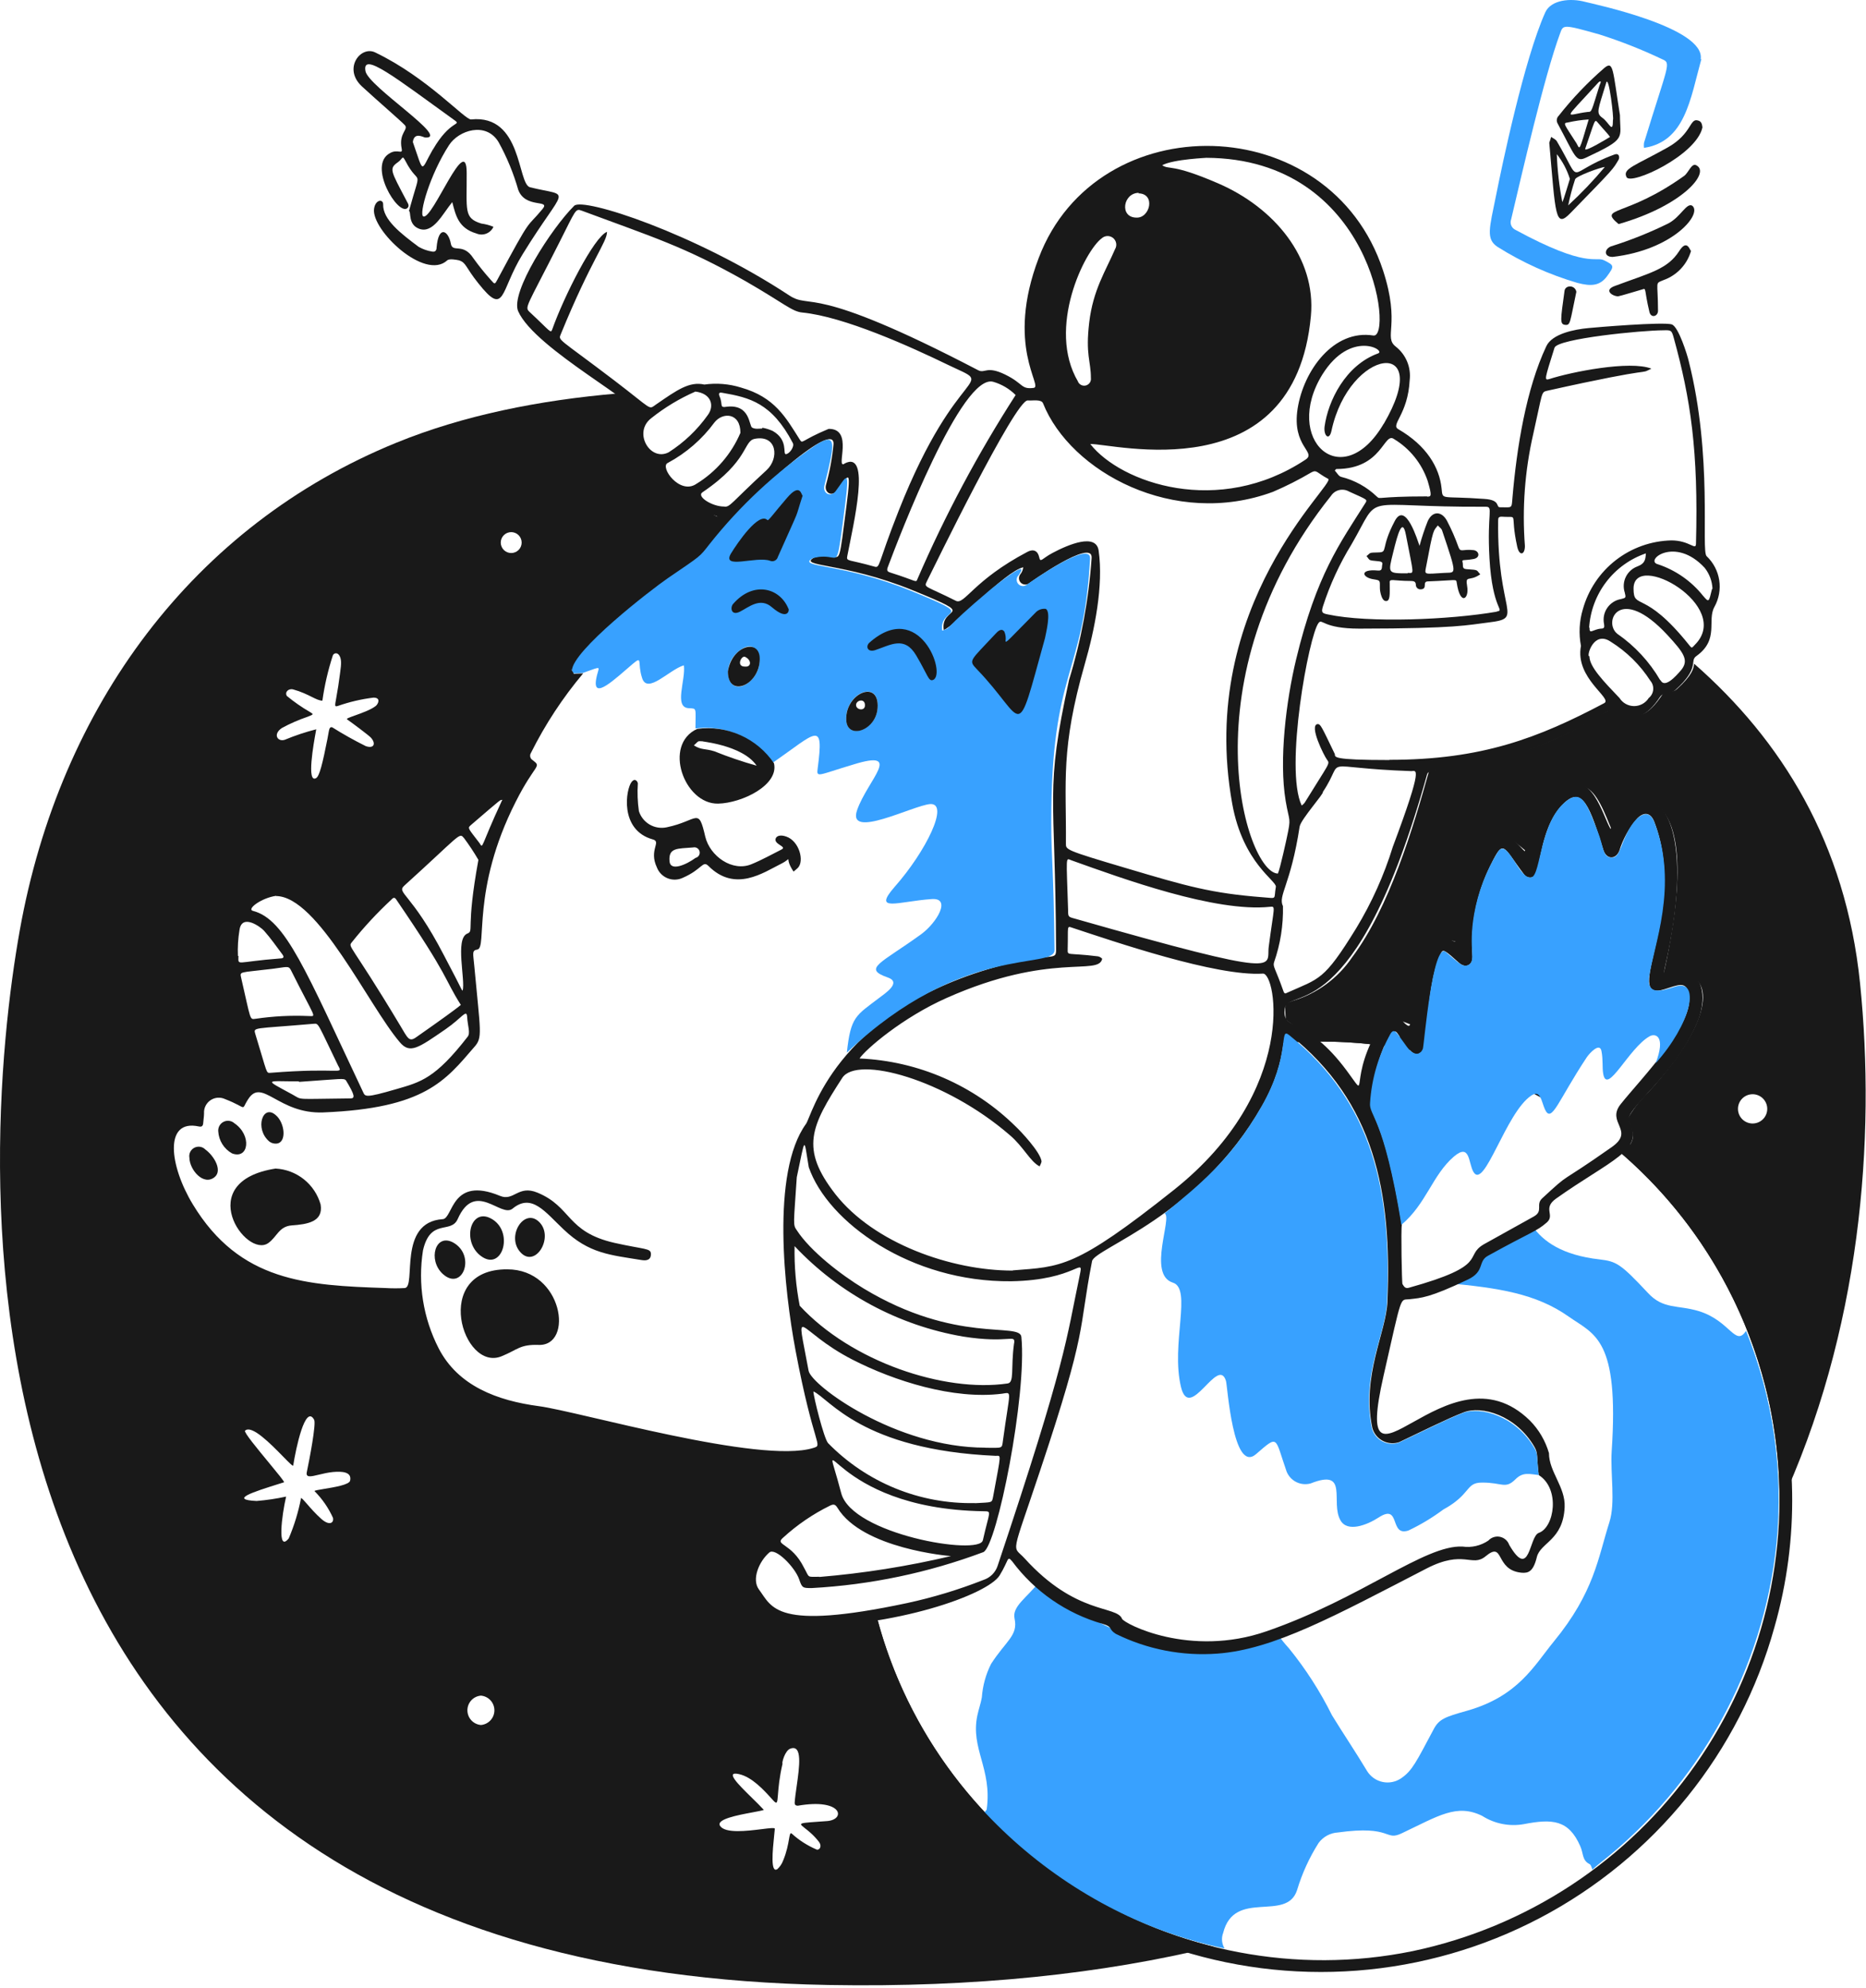<svg width="489" height="521" viewBox="0 0 489 521" fill="none" xmlns="http://www.w3.org/2000/svg">
<path d="M464.991 426.553C460.493 442.762 452.726 457.879 442.168 470.974C431.61 484.07 418.484 494.866 403.598 502.699C388.712 510.533 372.38 515.237 355.608 516.523C338.836 517.809 321.978 515.65 306.071 510.178C286.696 503.51 269.288 492.119 255.421 477.034C241.554 461.95 231.664 443.647 226.647 423.78H229.759C245.857 485.405 308.718 524.009 370.215 511.411C400.201 505.104 426.678 487.657 444.304 462.592C461.929 437.526 469.391 406.708 465.183 376.356C461.076 347.144 446.357 320.466 423.836 301.412L426.217 299.233C462.177 329.817 478.395 379.704 464.991 426.553Z" fill="#191919"/>
<path d="M406.29 289.073C384.666 276.597 359.691 271.171 334.839 273.551V270.227C338.094 269.964 341.358 269.839 344.624 269.852C368.346 269.97 389.538 275.962 407.438 286.103L406.29 289.073Z" fill="#191919"/>
<path d="M419.178 330.107C423.589 330.628 424.658 331.203 431.837 338.875C435.892 343.287 439.673 341.971 445.208 343.67C453.428 346.191 454.77 353.151 457.565 348.821C464.689 366.5 467.424 385.641 465.539 404.608C463.837 420.953 458.866 436.789 450.92 451.174C442.974 465.559 432.217 478.199 419.287 488.342C418.602 488.89 417.945 489.466 417.314 490.041C417.095 489.575 416.986 488.835 416.575 488.616C414.547 487.602 415.013 485.876 414.109 483.876C411.095 477.026 406.875 476.67 399.367 478.122C395.572 478.809 391.657 478.035 388.407 475.957C381.749 472.697 376.982 475.957 367.447 480.478C362.816 482.753 365.035 478.314 350.623 480.314C349.628 480.369 348.658 480.643 347.782 481.116C346.905 481.59 346.144 482.252 345.554 483.054C343.116 486.896 341.217 491.054 339.909 495.411C337.169 503.933 323.469 495 320.538 506.645C320.283 507.31 320.186 508.023 320.252 508.732C320.319 509.44 320.548 510.123 320.921 510.728C294.234 505.084 271.081 490.288 257.901 475.108C258.148 474.779 258.586 474.505 258.586 474.149C260.011 463.6 254.284 458.339 256.12 449.653C256.449 448.064 257.024 446.502 257.298 444.913C257.518 441.86 258.337 438.881 259.71 436.145C263.573 430.117 266.861 428.692 265.875 424.254C265.165 421.012 269.22 418.713 272.251 414.699C294.461 431.928 308.208 435.005 334.816 428.353C335.654 429.561 336.632 430.788 337.772 432.035C342.172 437.455 345.958 443.346 349.061 449.599C352.075 454.503 355.308 459.298 358.267 464.23C358.717 464.955 359.31 465.581 360.009 466.071C360.708 466.56 361.499 466.902 362.334 467.076C363.17 467.251 364.032 467.253 364.868 467.084C365.704 466.915 366.498 466.578 367.2 466.093C370.132 464.093 371.2 461.682 375.667 453.325C377.091 450.585 378.653 450.037 384.407 448.42C397.861 444.612 401.998 436.611 407.177 430.282C417.808 417.321 418.767 408.362 421.753 398.991C423.397 393.867 421.972 386.25 422.356 380.359C424.329 350.849 417.89 349.863 411.122 345.122C402.584 339.072 392.701 337.557 378.872 336.291L386.514 332.058L388.227 328.288L401.609 321.421C404.376 325.362 409.325 328.989 419.178 330.107Z" fill="#38A1FF"/>
<path d="M180.909 144.169C181.758 143.73 182.224 143.1 187.649 136.277C189.348 134.113 184.717 136.497 181.1 130.962C180.141 129.482 177.867 131.921 172.278 125.044C171.045 123.509 172.963 122.714 169.538 120.413C165.044 117.289 164.688 113.398 167.62 109.453C169.647 106.713 140.22 91.67 135.781 81.56C133.698 76.655 144.494 59.886 150.467 53.941C152.769 51.639 182.114 61.147 206.856 77.45C212.693 81.258 212.062 73.942 256.341 97.041C258.149 97.972 258.478 95.78 263.383 98.164C268.287 100.548 267.465 102.11 270.89 101.671C273.438 101.315 263.41 90.711 272.205 67.613C287.467 27.363 348.542 28.513 362.434 70.874C367.119 85.231 362.434 88.3 365.804 90.876C367.103 91.903 368.117 93.245 368.75 94.775C369.383 96.305 369.614 97.972 369.421 99.616C368.955 108.713 364.324 111.289 366.434 112.494C373.859 116.796 377.23 122.55 377.778 128.03C378.134 131.236 377.394 129.921 388.957 130.77C393.368 131.044 391.916 132.962 393.094 132.962C396.355 132.962 396.108 133.428 396.355 130.414C397.478 117.344 399.917 102 405.232 90.739C406.767 87.451 412.685 86.327 416.192 85.999C418.001 85.807 435.948 84.3 438.112 85.04C439.893 85.615 442.222 93.26 442.496 94.465C448.935 119.728 445.702 144.333 447.237 145.785C449.001 147.455 450.161 149.664 450.533 152.065C450.905 154.465 450.468 156.921 449.292 159.047C447.264 162.664 450.634 167.623 444.524 171.98C442.661 173.322 445.62 174.939 439.044 180.857C437.701 182.035 435.92 181.296 434.989 182.72C428.303 192.804 424.769 184.364 420.823 186.776C392.354 204.229 374.818 199.982 373.996 202.914C355.227 270.236 337.417 258.482 336.678 264.482C335.938 270.483 342.158 266.099 352.953 280.675C359.283 289.197 352.652 283.004 362.16 268.044C362.486 267.644 362.892 267.317 363.353 267.083C363.814 266.85 364.318 266.716 364.834 266.691C365.349 266.66 365.865 266.738 366.348 266.919C366.832 267.101 367.271 267.381 367.64 267.743C371.421 271.634 368.051 265.468 373.448 249.467C374.599 246.069 376.873 244.37 380.052 246.234C383.23 248.097 379.805 245.603 384.162 231.958C391.176 210.038 396.985 220.998 399.588 223.135C400.163 221.683 402.027 209.983 409.644 205.983C417.261 201.983 419.974 213.71 422.056 217.272C423.635 214.737 425.68 212.524 428.084 210.751C436.304 205.709 444.14 219.793 436.304 253.55C435.537 256.865 437.208 254.563 441.044 254.837C446.935 255.276 447.1 262.591 444.771 268.044C438.743 282.292 425.234 291.033 426.933 294.019C431.153 301.445 421.974 304.075 407.753 314.186C404.191 316.734 407.561 318.46 405.369 320.405C402.629 322.817 401.533 322.735 389.943 329.146C387.203 330.626 389.203 333.201 384.71 335.366C374.544 340.216 372.462 340.188 369.338 340.544C366.818 340.846 367.53 338.736 362.571 360.601C353.967 398.496 379.285 351.066 400.931 372.356C403.279 374.735 404.994 377.664 405.917 380.877C405.917 385.782 410.274 389.782 410.027 395.043C409.644 403.729 403.671 404.304 402.739 408.14C401.807 411.976 400.492 412.387 398.684 412.223C391.615 411.51 394.327 403.756 389.313 407.921C385.696 410.908 383.669 406.058 373.832 411.127C349.912 423.484 333.801 432.362 319.032 433.43C309.851 434.123 300.652 432.335 292.399 428.252C290.317 426.937 291.769 426.471 289.002 425.649C279.48 422.936 271.12 417.158 265.218 409.209C263.876 407.647 264.424 408.935 261.958 412.935C258.834 417.977 234.558 426.635 208.418 426.443C205.17 426.296 202.077 425.01 199.683 422.81C197.288 420.611 195.744 417.639 195.321 414.415C193.978 406.798 208.254 396.769 215.597 393.235C218.912 391.646 217.899 392.687 215.159 383.426C213.953 379.398 215.597 390.495 155.29 374.712C140.85 370.931 112.902 372.794 107.477 342.928C107.011 340.435 107.066 340.38 104.737 340.517C93.886 340.879 83.036 339.884 72.432 337.558C44.484 329.174 34.346 292.951 48.567 292.951C49.964 292.951 49.964 292.951 50.156 291.444C51.772 278.593 62.568 289.855 63.253 287.197C63.363 286.631 63.591 286.095 63.921 285.623C64.252 285.151 64.677 284.754 65.171 284.457C66.897 283.361 68.541 285.197 66.925 280.347C61.198 263.057 53.992 243.192 64.952 234.726C79.611 223.355 88.16 247.604 90.297 244.37C93.157 240.52 96.347 236.926 99.832 233.63C120.218 212.066 137.425 203.846 135.233 201.517C132.493 198.585 148.796 178.09 148.933 178.09C150.577 176.281 149.727 176.665 152.824 176.501C147.45 182.896 142.851 189.904 139.124 197.38C139.029 197.532 138.967 197.701 138.939 197.878C138.912 198.055 138.92 198.236 138.963 198.409C139.007 198.583 139.084 198.746 139.192 198.889C139.299 199.033 139.435 199.153 139.589 199.243C142.083 201.161 140.274 199.983 135.123 210.203C123.396 233.356 127.78 248.563 125.067 248.891C123.615 249.111 123.999 249.96 124.273 253.001C125.889 270.62 126.547 271.935 124.273 274.456C116.71 283.224 111.34 290.512 84.707 291.581C72.953 292.047 68.706 282.429 65.061 288.074C62.952 291.279 65.226 290.512 58.951 288.074C58.346 287.794 57.678 287.675 57.013 287.73C56.348 287.784 55.709 288.009 55.156 288.383C54.604 288.758 54.158 289.27 53.863 289.869C53.567 290.468 53.432 291.133 53.471 291.8C53.471 292.649 53.307 293.499 53.252 294.348C53.197 295.198 52.841 295.417 52.074 295.252C42.922 293.279 44.374 305.527 50.539 315.693C62.842 335.969 80.296 336.928 101.12 337.613C102.764 337.709 104.408 337.709 106.052 337.613C109.203 337.421 104.052 320.323 116.025 319.556C118.765 319.392 118.19 308.13 131.013 313.446C134.657 314.98 135.753 310.514 140.822 312.596C149.919 316.35 148.33 322.872 161.044 325.776C168.99 327.557 170.579 327.119 170.579 328.708C170.579 330.297 169.401 330.489 168.085 330.27C159.865 328.927 154.385 328.598 147.727 322.269C142.85 317.693 139.37 312.651 134.329 316.789C131.287 319.337 124.519 309.199 119.944 319.529C118.163 323.529 112.792 319.2 110.847 327.749C109.463 336.526 110.902 345.516 114.957 353.422C120.026 363.259 130.273 367.123 141.233 368.575C151.728 369.972 199.212 383.837 213.104 379.535C215.844 378.685 213.295 379.535 208.473 353.943C205.569 338.489 201.979 307.363 211.213 294.595C212.802 292.403 218.638 266.208 258.807 254.07C275.63 248.974 276.781 252.371 276.754 248.864C276.562 206.915 273.74 207.764 280.151 178.227C283.341 167.811 285.327 157.064 286.07 146.196C286.344 140.963 269.63 152.882 269.63 152.937C269.303 153.157 268.908 153.254 268.516 153.211C268.124 153.168 267.76 152.989 267.488 152.703C267.216 152.418 267.053 152.046 267.029 151.652C267.005 151.259 267.12 150.869 267.356 150.553C267.797 150.023 268.073 149.375 268.15 148.69C263.246 149.868 250.477 163.869 247.326 165.13C246.23 158.526 257.19 162.061 239.106 154.69C221.022 147.32 208.966 148.607 213.35 146.141C214.889 145.687 216.516 145.612 218.09 145.922C220.228 146.087 219.926 147.347 221.817 132.661C223.214 121.701 222.2 124.961 219.378 128.578C218.09 130.277 215.953 129.208 216.446 127.126C217.425 123.649 218.085 120.09 218.419 116.495C218.995 109.343 194.499 131.702 186.361 142.47C183.621 146.141 184.224 145.429 175.401 151.457C171.017 154.471 150.385 170.637 150.275 175.733C141.124 173.952 177.127 144.169 180.909 144.169ZM211.925 305.829C210.61 298.047 211.131 297.609 208.802 308.569C207.98 321.008 207.761 320.981 208.802 322.46C212.364 327.94 220.337 334.105 226.31 337.722C250.559 352.381 267.246 346.463 267.657 350.409C269.164 365.616 261.273 405.208 257.711 406.825C243.28 412.234 228.109 415.412 212.72 416.251C210.391 416.251 210.199 416.251 209.432 413.976C208.336 410.771 203.185 405.537 201.596 406.935C198.856 409.319 196.965 413.976 198.856 416.579C202.363 421.265 203.02 427.539 237.654 420.196C244.503 418.719 251.22 416.684 257.738 414.113C258.588 413.835 259.362 413.364 259.999 412.736C260.636 412.109 261.119 411.342 261.41 410.497C279.631 355.998 279.302 351.587 282.974 334.16C284.042 329.064 282.179 335.558 264.972 335.832C238.695 336.106 216.885 320.351 211.925 305.884V305.829ZM442.524 260.263C441.729 257.112 439.784 258.18 436.14 259.304C424.686 262.92 442.524 239 433.537 215.464C432.578 212.915 430.797 212.724 429.016 214.559C426.887 217.049 425.292 219.949 424.33 223.081C423.316 225.41 420.933 225.245 420.165 222.752C416.658 211.463 414.685 206.038 409.945 210.449C405.205 214.861 404.054 222.314 402.876 228.287C402.835 228.675 402.677 229.042 402.422 229.339C402.168 229.635 401.829 229.848 401.451 229.947C401.072 230.045 400.673 230.025 400.306 229.889C399.939 229.754 399.621 229.511 399.396 229.191C393.752 221.766 394.135 219.656 390.628 226.752C386.915 234.18 385.277 242.473 385.888 250.755C385.888 253.056 384.08 253.906 382.326 252.344C378.791 249.166 378.161 248.672 377.641 249.796C372.462 260.756 375.449 280.237 369.859 275.661C368.528 274.086 367.284 272.44 366.133 270.729C363.694 267.524 357.913 286.841 359.529 291.17C360.762 294.458 363.639 298.513 367.366 321.008C367.092 322.077 367.366 336.517 367.53 336.571C367.941 337.202 368.215 337.832 369.229 337.531C390.628 331.585 383.395 329.311 388.875 326.132C391.971 324.379 391.012 324.981 401.972 318.844C404.52 317.419 402.355 315.748 404.136 314.104C412.11 306.733 407.561 311.09 422.357 300.678C428.577 296.321 420.85 294.293 424.686 289.444C429.947 282.813 444.524 268.099 442.524 260.317V260.263ZM403.232 386.576C402.657 381.781 403.095 380.932 402.136 379.288C397.314 370.904 388.162 368.328 383.504 370.219C379.559 371.698 370.818 376.055 366.681 378C365.622 378.36 364.478 378.389 363.402 378.082C362.327 377.775 361.37 377.147 360.661 376.282C360.192 375.706 359.845 375.042 359.639 374.329C356.734 360.629 363.256 349.258 363.584 341.229C364.79 312.377 360.159 288.868 337.938 271.168C335.198 268.948 338.349 276.648 330.677 289.964C314.237 318.816 286.837 327.173 286.179 330.571C282.508 349.34 285.22 347.614 272.479 385.727C264.862 408.606 265.246 404.907 268.479 408.442C282.015 423.402 292.618 420.744 294.043 424.306C294.536 425.539 311.771 434.581 331.937 427.567C356.844 418.936 373.366 404.88 383.258 405.373C385.629 405.71 388.041 405.153 390.025 403.811C390.405 403.395 390.887 403.084 391.423 402.91C391.959 402.736 392.531 402.705 393.083 402.819C393.635 402.933 394.148 403.188 394.572 403.559C394.997 403.929 395.318 404.403 395.505 404.934C400.985 414.36 400.657 402.688 403.26 401.783C407.37 400.331 408.904 390.193 403.232 386.631V386.576ZM265.383 332.982C278.096 331.968 281.604 332.598 307.634 311.884C340.267 285.909 334.458 254.947 330.951 255.194C318.758 255.988 291.933 246.782 281.138 243.22C279.439 242.644 279.96 242.59 279.795 248.7C279.795 250.673 279.412 249.631 287.741 250.673C288.163 250.764 288.546 250.984 288.837 251.303C287.933 255.879 275.356 249.44 248.066 261.578C236.531 266.702 226.886 275.004 225.242 277.442C240.628 278.102 255.218 284.46 266.177 295.28C267.383 296.403 272.589 301.883 272.945 304.376C272.945 304.76 272.616 305.281 272.452 305.719C270.013 304.541 268.178 300.513 264.588 297.499C247.682 282.867 224.666 276.62 220.748 282.484C212.528 295.198 209.569 301.006 218.94 313.035C228.996 325.831 249.189 333.037 265.383 333.037V332.982ZM279.329 221.08C279.329 222.724 279.001 222.779 295.386 227.629C310.949 232.26 317.443 234.15 331.006 235.191C334.842 235.493 333.746 235.822 334.349 232.451C334.623 230.89 325.745 226.259 322.923 210.723C313.47 158.389 350.323 126.66 348.049 125.509C345.035 123.92 345.117 123.043 343.665 123.81C340.426 125.725 337.067 127.427 333.609 128.907C307.743 138.497 280.508 123.701 273.329 105.699C272.863 104.576 270.589 105.069 269.328 104.959C266.095 104.713 244.422 149.347 242.887 152.389C242.038 154.087 242.559 153.485 250.505 157.485C252.779 158.608 254.998 152.169 269.219 144.662C270.781 143.812 271.959 144.36 272.315 146.004C272.671 147.648 272.973 146.443 275.822 144.936C279.987 142.716 287.221 139.675 287.906 144.306C289.221 153.457 286.837 165.212 284.289 174.007C277.877 196.42 279.466 204.86 279.329 221.135V221.08ZM364.105 199.16C388.327 199.16 403.15 193.434 420.385 184.31C422.768 183.077 412.658 177.816 414.302 169.295C413.692 166.105 413.862 162.815 414.795 159.704C416.213 154.602 419.235 150.092 423.414 146.84C427.594 143.588 432.709 141.768 438.003 141.648C442.743 141.648 444.387 144.388 444.442 142.552C445.099 118.139 443.044 104.63 438.633 88.602C438.058 86.519 437.948 86.519 435.893 86.574C430.413 86.574 408.137 88.739 407.37 91.15C404.794 99.37 404.63 99.753 405.972 99.37C411.671 97.507 427.125 94.41 432.769 96.63C428.988 98.438 435.729 95.671 405.369 102.439C403.835 102.795 404.246 102.904 401.807 113.727C399.596 123.351 398.857 133.255 399.615 143.1C399.615 145.429 398.191 145.84 397.615 143.374C395.533 133.894 398.3 135.784 393.56 135.428C392.765 135.428 392.601 135.702 392.601 136.387C392.272 161.047 399.725 161.979 390.053 163.157C384.573 163.814 381.997 164.746 356.241 164.773C346.596 164.773 346.542 162.033 345.555 163.266C343.034 166.363 336.541 201.489 341.116 211.134C341.41 210.942 341.667 210.699 341.884 210.422C348.377 199.873 348.597 200.256 347.775 199.16C346.953 198.064 342.98 190.091 345.281 189.79C346.076 189.79 346.24 190.255 349.802 197.653C349.939 198.421 348.816 199.215 364.105 199.215V199.16ZM221.241 121.536C228.393 117.673 223.653 137.346 222.036 145.758C221.735 147.237 222.365 146.58 229.078 148.498C230.722 148.964 229.818 148.279 235.462 133.976C251.217 94.054 261.876 102.055 248.395 95.616C238.558 90.848 221.187 82.984 210.227 81.916C207.487 81.642 205.432 79.477 195.376 73.696C179.237 64.544 170.853 62.078 152.467 55.228C150.769 54.598 150.96 54.9 146.522 63.667C137.973 80.601 137.397 80.464 138.795 81.779C144.275 86.875 144.275 87.478 144.713 86.355C147.782 77.696 155.673 62.078 159.071 60.763C159.071 63.503 155.016 67.915 146.987 87.533C146.248 89.341 146.056 88.355 160.989 99.726C171.373 107.644 169.839 107.425 171.949 106C177.429 102.219 180.635 99.918 184.58 100.794C187.805 100.342 191.091 100.613 194.198 101.589C203.048 104.082 205.952 109.48 209.542 115.152C210.418 116.522 209.761 115.481 217.159 112.412C223.817 112.33 218.94 122.824 221.241 121.591V121.536ZM304.51 43.282C306.51 44.624 306.839 42.706 319.251 48.077C333.883 54.406 344.952 67.558 343.528 82.847C339.253 129.044 291.468 116.166 285.714 116.385C293.742 126.605 319.388 135.565 342.13 120.468C345.117 118.467 338.486 117.125 340.048 107.124C341.61 97.123 349.473 86.272 359.913 87.944C365.119 88.739 359.748 41.528 316.073 41.364C316.922 41.364 307.524 41.665 304.51 43.337V43.282ZM340.596 216.56C338.239 232.068 334.842 234.698 336.212 237.52C336.318 242.516 335.53 247.49 333.883 252.207C333.499 253.385 334.212 253.741 336.321 259.769C336.486 260.263 336.705 260.564 337.171 260.263C345.857 256.372 346.87 257.166 355.392 243.329C359.464 236.618 362.694 229.431 365.009 221.93C373.229 200.01 371.037 202.147 369.859 202.12C344.459 201.243 353.035 198.037 346.651 207.6C347.172 207.764 340.897 214.779 340.596 216.614V216.56ZM334.897 228.917C335.417 227.903 337.226 219.601 337.226 219.546C338.404 214.066 337.883 215.655 336.924 209.956C335.116 199.16 337.061 183.597 339.664 172.802C344.98 150.662 351.172 142.36 357.693 132.03C358.433 130.852 358.488 131.099 353.501 128.825C352.724 128.379 351.806 128.248 350.936 128.456C350.065 128.665 349.306 129.199 348.816 129.948C310.593 177.706 326.485 228.972 334.924 228.972L334.897 228.917ZM72.35 234.808C68.486 235.356 64.541 238.315 66.294 238.754C74.871 240.946 80.186 254.563 95.147 286.238C95.722 287.443 95.612 287.882 103.969 285.443C110.217 283.635 114.053 282.703 122.547 271.743C123.341 270.729 122.547 269.003 122.41 266.428C122.218 264.455 121.122 266.756 116.765 269.77C109.532 274.757 107.394 276.319 104.737 273.14C96.544 263.523 83.337 234.972 72.35 234.863V234.808ZM279.905 238.534C279.905 240.288 279.905 240.315 281.658 240.781C337.637 256.755 331.773 253.44 332.485 248.124C333.855 237.575 334.403 237.521 332.814 237.685C318.484 239.192 294.235 230.314 280.754 225.492C279.22 224.944 279.439 223.848 279.905 238.589V238.534ZM392.245 160.28C394.492 159.869 391.094 159.978 390.327 146.333C389.642 134.195 391.45 132.825 389.313 132.825C355.419 133.017 362.297 128.633 354.186 142.662C351.041 147.776 348.52 153.25 346.679 158.965C346.24 160.444 346.377 160.746 347.966 161.047C358.707 163.349 380.024 162.444 392.217 160.335L392.245 160.28ZM265.766 352.08C266.095 349.532 264.506 352.244 252.368 350.326C235.473 347.422 219.981 339.103 208.226 326.625C208.125 331.864 208.575 337.099 209.569 342.243C223.105 356.93 247.463 365.04 264.013 362.629C265.903 362.41 264.835 358.711 265.739 352.135L265.766 352.08ZM258.314 379.48C262.835 379.48 262.533 379.781 262.835 377.562C264.698 363.862 265.355 364.958 262.533 365.314C249.874 366.903 234.366 361.999 223.351 356.354C208.391 348.655 208.473 340.545 211.898 359.286C212.556 363.067 234.695 379.452 258.204 379.452L258.314 379.48ZM255.574 394.002C260.149 393.728 259.903 394.002 260.259 392.248C262.451 380.384 262.396 381.645 260.862 381.59C225.79 380.028 217.351 366.575 213.158 364.711C213.158 365.999 215.898 376.987 216.994 378.247C221.989 383.361 227.981 387.395 234.598 390.101C241.215 392.806 248.317 394.124 255.464 393.974L255.574 394.002ZM266.177 103.562C264.547 101.926 262.53 100.729 260.314 100.082C252.094 97.671 235.654 140.634 232.64 148.69C232.284 149.649 232.64 149.868 233.434 150.114C240.339 152.279 239.983 152.854 240.421 151.786C247.672 135.015 256.286 118.868 266.177 103.507V103.562ZM120.793 263.441C116.19 256.18 118.053 256.591 103.832 235.767C103.449 235.191 103.12 235.191 102.599 235.767C98.884 239.213 95.431 242.931 92.27 246.891C91.091 248.398 91.585 246.645 104.874 268.811C106.901 272.209 107.203 273.195 109.093 271.853C123.149 262.016 120.519 263.386 120.793 263.386V263.441ZM362.625 111.097C376.051 88.108 353.611 91.122 348.925 112.905C348.35 115.645 346.816 114.248 347.117 111.809C348.021 105.096 352.597 95.725 361.146 92.629C363.338 91.835 353.994 86.3 346.569 98.109C335.993 115.234 351.72 129.702 362.625 111.042V111.097ZM214.665 413.346C226.303 412.38 237.852 410.548 249.217 407.866C248.888 407.866 225.982 405.976 219.46 395.207C218.885 394.276 218.447 394.194 217.488 394.659C213.008 396.866 208.866 399.698 205.185 403.071C202.911 405.044 207.432 404.359 210.665 410.853C212.254 413.675 211.295 413.291 214.748 413.291L214.665 413.346ZM121.505 219.601C120.382 218.094 120.437 219.026 105.997 232.095C103.75 234.123 107.778 233.876 116.327 250.371C121.807 260.756 120.683 259.03 121.231 259.687C122.026 256.947 119.204 246.152 122.41 244.727C124.355 243.905 121.971 243.959 125.369 225.382C124.191 223.366 122.903 221.418 121.505 219.546V219.601ZM257.546 403.811C259.327 395.893 260.04 396.166 257.711 396.112C216.83 395.481 214.83 369.78 220.447 391.371C223.269 402.194 256.615 407.811 257.546 403.756V403.811ZM282.508 100.082C282.693 100.464 283.007 100.767 283.395 100.938C283.783 101.109 284.219 101.137 284.626 101.016C285.033 100.894 285.382 100.631 285.612 100.274C285.841 99.916 285.936 99.489 285.878 99.068C285.878 94.602 284.426 93.013 285.44 84.492C286.453 75.97 289.714 71.093 292.207 65.311C292.486 64.846 292.59 64.297 292.499 63.762C292.408 63.227 292.129 62.742 291.713 62.395C291.296 62.048 290.769 61.861 290.227 61.868C289.684 61.876 289.162 62.076 288.755 62.434C284.261 65.695 274.233 85.999 282.508 100.027V100.082ZM88.708 279.525C83.228 268.236 83.584 268.208 82.214 268.345C66.185 269.743 66.349 269.14 66.925 271.085C70.158 281.58 69.665 281.278 70.925 281.196C89.091 279.744 89.831 281.772 88.708 279.47V279.525ZM373.969 130.167C375.038 130.167 375.339 130.167 374.133 126.057C372.586 121.481 369.47 117.599 365.338 115.097C362.598 113.07 362.351 122.934 350.213 122.934C350.076 122.934 349.802 123.345 349.802 123.345C350.323 123.893 350.816 124.824 351.446 124.989C354.972 125.858 358.205 127.644 360.817 130.167C361.776 131.017 360.57 130.112 373.969 130.112V130.167ZM80.926 266.318C83.008 266.318 82.762 267.332 76.241 254.289C75.61 253.029 75.117 253.495 71.446 253.933C62.513 255.029 62.815 254.508 63.226 256.426C65.801 267.551 65.363 267.25 67.007 267.03C71.613 266.351 76.274 266.112 80.926 266.318ZM194.033 113.453C194.033 108.138 189.403 107.973 187.238 110.713C184 115.127 179.815 118.76 174.99 121.344C172.798 122.358 178.114 129.838 182.498 126.824C187.638 123.673 191.669 119 194.033 113.453ZM435.153 178.282C436.222 180.474 439.044 177.432 440.633 175.542C442.606 173.021 441.291 171.13 436.962 166.445C424.522 153.019 419.974 162.992 423.81 166.116C428.412 169.294 432.257 173.448 435.071 178.282H435.153ZM182.251 102.63C178.099 104.442 174.202 106.791 170.661 109.617C165.811 113.344 170.387 121.07 175.237 118.55C179.238 115.996 182.709 112.693 185.457 108.823C187.265 106.439 186.498 103.124 182.169 102.63H182.251ZM428.084 154.279C428.084 160.033 430.824 154.279 442.606 169.02C443.346 169.925 443.291 169.979 444.14 169.02C454.306 158.91 428.084 144.114 428.084 154.279ZM416.521 172.007C416.521 174.747 420.165 178.528 424.412 182.967C424.82 183.612 425.384 184.144 426.053 184.512C426.721 184.88 427.472 185.074 428.235 185.074C428.998 185.074 429.749 184.88 430.417 184.512C431.085 184.144 431.649 183.612 432.057 182.967C432.557 182.57 432.924 182.03 433.112 181.42C433.299 180.81 433.297 180.157 433.106 179.548C432.979 179.143 432.771 178.768 432.495 178.446C429.819 174.291 426.253 170.781 422.056 168.171C417.59 165.184 415.754 172.007 416.439 172.007H416.521ZM189.704 132.77C191.321 133.044 191.485 131.866 200.883 123.235C204.253 120.112 203.623 113.919 197.814 115.015C194.718 115.591 196.39 120.687 184.114 129.016C182.388 130.112 186.608 132.77 189.704 132.77ZM199.76 112.33V112.111C200.705 112.275 201.626 112.563 202.5 112.96C206.692 115.317 205.048 119.098 205.952 119.043C206.856 118.988 208.281 117.07 207.761 116.111C202.281 105.617 196.444 104.192 189.293 102.959C188.581 102.822 188.224 102.959 188.553 103.863C189.54 106.083 188.389 106.959 190.499 106.603C196.636 105.918 196.253 111.617 197.102 112.083C197.951 112.549 198.965 112.33 199.623 112.33H199.76ZM62.486 250.563C62.486 253.303 61.554 252.125 73.446 251.22C74.35 251.22 74.514 250.837 73.994 250.152C72.432 248.069 70.952 245.932 69.199 243.96C68.349 243.001 63.39 239.329 62.76 243.768C62.387 246.015 62.25 248.289 62.349 250.563H62.486ZM78.405 283.443C69.582 283.443 68.925 282.676 76.652 286.895C79.392 288.402 76.926 288.046 91.831 287.909C93.092 287.909 93.037 287.115 90.653 283.169C90.023 282.566 89.721 282.785 78.268 283.58L78.405 283.443ZM416.576 164.472C416.384 166.445 417.535 164.91 419.563 164.773C420.467 164.773 420.467 164.362 420.357 163.568C420.201 162.843 420.195 162.094 420.338 161.367C420.481 160.64 420.771 159.949 421.19 159.337C421.607 158.725 422.144 158.203 422.769 157.805C423.393 157.406 424.092 157.139 424.823 157.019C426.111 156.69 426.111 156.69 425.782 155.32C425.336 153.961 425.438 152.481 426.068 151.196C426.697 149.911 427.804 148.923 429.153 148.443C431.071 147.703 431.208 146.689 431.317 145.045C427.177 146.463 423.551 149.08 420.902 152.564C418.253 156.048 416.699 160.24 416.439 164.609L416.576 164.472ZM448.771 154.307C448.679 152.31 447.96 150.392 446.716 148.827C438.88 140.36 430.742 147.018 434.523 147.922C439.151 149.472 443.233 152.327 446.278 156.142C447.867 157.978 447.785 157.896 448.634 154.444L448.771 154.307ZM131.698 209.655C130.849 209.819 132.246 208.668 123.341 216.313C122.437 217.108 122.766 217.162 125.67 220.998C126.684 222.56 125.752 222.259 131.561 209.792L131.698 209.655ZM298.455 50.543C294.317 50.543 293.303 56.927 297.715 57.037C301.359 57.311 302.948 50.735 298.318 50.68L298.455 50.543Z" fill="#191919"/>
<path d="M152.795 176.364C149.809 176.528 150.302 176.693 149.864 175.843C149.864 170.61 170.633 154.553 174.989 151.567C184.004 145.402 183.209 146.087 185.949 142.607C193.853 132.618 203.22 123.879 213.733 116.687C219.597 112.905 218.665 116.687 216.035 127.29C215.541 129.318 217.679 130.441 218.966 128.77C221.706 125.126 222.802 121.92 221.405 132.825C219.514 147.566 219.651 146.251 217.679 146.087C216.102 145.777 214.474 145.862 212.938 146.333C208.719 148.827 220.501 147.457 238.694 154.855C256.888 162.253 245.901 158.855 246.914 165.294C249.846 164.226 245.983 165.952 259.601 154.499C260.56 153.704 270.341 145.868 266.944 150.772C266.707 150.996 266.541 151.286 266.469 151.605C266.397 151.923 266.422 152.256 266.54 152.561C266.658 152.865 266.864 153.128 267.131 153.315C267.399 153.502 267.716 153.605 268.043 153.611C268.479 153.621 268.902 153.457 269.218 153.156C269.218 153.156 285.959 141.237 285.658 146.443C284.014 177.268 275.465 175.186 275.493 215.491C275.493 225.081 276.123 227.41 276.342 249.029C276.342 254.289 252.34 247.001 221.926 275.908C222.939 266.428 224.255 266.236 230.447 261.523C231.981 260.345 236.365 257.495 232.639 256.207C225.926 253.851 230.831 252.536 241.407 244.864C245.517 241.85 249.408 235.274 244.147 235.657C235.269 236.288 228.529 239.247 234.475 232.424C242.695 223.108 248.832 210.504 243.791 210.751C239.325 211.08 221.871 220.231 224.611 212.34C227.351 204.449 236.968 196.229 223.515 200.421C214.308 203.161 213.925 203.983 214.281 201.38C215.98 188.557 213.98 191.954 202.472 199.955C201.179 198.321 199.758 196.791 198.225 195.379C195.99 193.615 193.427 192.314 190.684 191.552C187.942 190.79 185.074 190.582 182.25 190.941C182.25 185.461 182.716 185.735 180.497 185.625C176.496 185.433 179.757 178.172 179.209 174.391C175.373 175.514 169.592 182.173 168.249 177.652C166.989 173.761 168.468 171.788 165.92 173.925C161.18 177.953 155.289 183.68 156.22 178.063C156.823 174.473 158.33 174.446 152.795 176.364ZM229.981 185.515C230.502 177.843 221.487 181.597 221.761 188.612C221.926 193.927 229.57 191.571 229.981 185.515ZM195.704 179.241C201.184 175.514 199.266 167.13 194.526 170.034C188.306 173.843 190.635 182.638 195.704 179.241Z" fill="#38A1FF"/>
<path d="M445.866 15.442C442.962 25.936 441.619 37.116 430.823 38.76C430.766 38.323 430.766 37.881 430.823 37.444C437.098 16.895 438.057 16.566 435.591 15.524C430.265 12.989 424.772 10.819 419.151 9.031C409.451 6.291 409.671 6.483 408.821 8.784C404.656 20.1 398.82 45.61 395.998 57.529C395.811 58.05 395.829 58.622 396.047 59.131C396.266 59.639 396.669 60.046 397.176 60.269C416 70.489 418.137 67.119 420.329 68.215C423.069 69.557 423.069 69.749 421.179 72.352C419.288 74.955 416.986 75.092 413.397 74.16C406.008 71.989 398.955 68.808 392.436 64.707C389.34 62.625 390.299 59.913 392.052 51.227C393.587 43.555 399.396 15.607 404.958 3.222C406.492 -0.093 411.643 -0.532 415.37 0.482C417.781 1.085 447.044 7.277 445.674 15.552L445.866 15.442Z" fill="#38A1FF"/>
<path d="M424.522 30.186C424.522 36.379 426.413 36.269 415.645 41.311C412.905 42.599 412.904 41.119 408.137 32.269C407.981 31.956 407.929 31.601 407.988 31.256C408.047 30.912 408.215 30.594 408.466 30.351C412.048 25.796 416.058 21.594 420.44 17.802C422.851 15.829 422.604 18.213 424.522 30.186ZM420.905 21.747C418.741 28.899 418.165 29.611 419.946 30.899C421.727 32.187 422.686 35.255 422.686 31.419C422.988 31.419 421.618 19.391 420.905 21.692V21.747ZM416.33 31.31C414.485 31.429 412.652 31.694 410.85 32.105C409.48 32.269 409.891 32.488 413.151 37.584C414.055 39.201 413.727 40.05 416.33 31.31ZM419.426 21.309C419.261 21.309 418.987 21.473 418.85 21.638C409.096 32.379 410.219 30.022 416.11 29.337C417.179 29.337 416.987 29.337 419.207 22.268C419.563 21.528 419.481 21.528 419.426 21.309ZM421.919 35.886C421.234 34.927 420.714 34.488 418.686 32.105C417.837 31.091 418.001 31.529 415.425 38.982C415.042 40.105 421.508 36.16 421.919 35.886Z" fill="#191919"/>
<path d="M405.999 37.391C406.164 37.008 406.328 36.432 406.493 35.884C407.013 36.268 407.671 36.514 407.972 37.008C415.124 49.146 409.671 45.419 423.042 40.515C424.44 39.994 424.44 41.392 424.166 41.858C422.659 44.378 423.289 43.803 411.589 55.804C407.506 60.051 407.671 56.434 405.999 37.391ZM410.959 53.831C414.37 50.691 417.573 47.332 420.549 43.776C419.645 43.776 412.986 46.159 412.767 47.009C412.032 49.246 411.428 51.524 410.959 53.831ZM407.972 40.405C408.128 44.628 408.613 48.834 409.424 52.982C409.781 52.407 411.342 46.954 411.397 46.899C410.665 44.542 409.504 42.34 407.972 40.405Z" fill="#191919"/>
<path d="M443.153 65.749C442.646 67.512 441.725 69.128 440.467 70.463C439.209 71.797 437.649 72.811 435.92 73.421C433.591 74.435 434.467 73.421 434.495 81.45C434.495 82.957 432.659 83.477 432.248 81.778C430.823 75.832 431.508 75.449 430.385 75.86C429.755 76.024 424.576 77.614 424.055 77.668C422.548 77.668 420.11 76.024 423.261 74.928C432.248 71.558 436.961 70.626 440.03 65.832C442.167 62.434 442.852 65.749 443.153 65.749Z" fill="#191919"/>
<path d="M424.165 58.734C418.685 54.103 425.946 57.117 441.345 46.102C442.523 45.253 443.318 42.54 444.605 43.362C448.222 45.335 440.769 53.993 424.165 58.734Z" fill="#191919"/>
<path d="M446.14 33.391C444.551 40.734 427.371 48.653 426.248 46.433C425.124 44.214 428.358 43.502 436.934 38.706C443.428 35.09 442.743 30.898 444.962 31.582C445.866 31.802 446.031 32.487 446.14 33.391Z" fill="#191919"/>
<path d="M422.603 67.34C420.302 67.34 420.356 65.367 422.11 64.6C427.301 62.977 432.358 60.953 437.235 58.544C440.441 56.845 441.975 53.064 443.455 53.914C446.222 56.023 438.413 65.531 422.603 67.34Z" fill="#191919"/>
<path d="M413.096 76.492C411.397 84.466 411.589 85.315 410.164 85.151C408.739 84.986 408.931 83.972 410 76.218C410.219 74.656 412.767 74.656 413.096 76.492Z" fill="#191919"/>
<path d="M403.232 386.632C400.849 386.358 399.095 385.782 397.177 387.7C394.437 390.44 393.725 388.55 388.327 388.604C384.025 388.604 385.587 391.646 378.216 395.674C375.372 397.795 372.325 399.63 369.119 401.154C363.968 402.907 367.201 393.893 361.283 397.756C358.159 399.784 353.063 401.702 351.282 398.496C348.542 393.756 353.638 384.796 343.473 388.824C342.226 389.173 340.893 389.05 339.731 388.479C338.568 387.908 337.657 386.928 337.171 385.727C333.993 376.658 335.171 375.946 329.143 381.152C323.115 386.358 321.663 363.205 321.279 361.972C319.224 355.149 311.799 372.932 309.497 363.588C306.757 352.299 312.484 337.75 307.332 336.188C300.619 334.024 307.332 319.008 305.195 318.049C313.908 310.816 322.375 304.349 330.54 290.101C338.431 276.401 335.061 269.058 337.829 271.305C359.94 289.142 364.681 312.405 363.475 341.367C363.146 349.587 356.57 360.547 359.529 374.466C359.736 375.179 360.084 375.843 360.554 376.418C361.024 376.992 361.606 377.466 362.265 377.809C362.923 378.152 363.644 378.358 364.384 378.415C365.124 378.471 365.868 378.377 366.571 378.138C370.709 376.22 379.449 371.836 383.395 370.329C387.971 368.63 397.095 371.096 402.027 379.425C403.095 381.069 402.657 381.837 403.232 386.632Z" fill="#38A1FF"/>
<path d="M367.255 321.035C362.57 292.347 358.706 292.512 359.035 289.059C359.449 282.62 361.323 276.362 364.515 270.756C365.529 269.468 365.995 270.756 368.68 274.373C370.571 276.921 372.215 276.537 372.872 274.893C373.174 274.154 375.42 246.589 378.9 249.548C382.38 252.508 383.312 253.549 384.682 252.973C387.038 251.987 384.682 248.918 386.298 239.657C387.334 233.83 389.463 228.252 392.573 223.217C395.176 219.491 398.053 230.779 401.341 229.957C403.862 229.272 403.423 215.107 410.712 209.791C414.657 206.914 416 211.079 418.712 218.011C420.247 221.847 419.918 224.56 422.165 224.779C424.412 224.998 424.466 222.039 426.631 217.874C428.576 214.093 431.947 211.325 433.563 215.572C439.975 232.177 433.262 248.096 432.166 256.07C431.344 262.043 437.646 258.81 439.728 258.426C445.427 257.357 443.126 268.317 433.865 278.702C436.605 271.633 433.865 270.729 432.275 271.633C426.795 274.729 421.151 287.223 420.137 281.469C419.836 279.825 420.137 277.798 419.671 275.469C419.206 273.14 416.52 276.099 415.835 277.113C408.273 288.511 406.656 294.567 404.875 290.813C403.889 288.621 403.725 285.552 401.313 287.141C394.573 291.58 388.983 312.157 386.106 307.143C384.764 304.759 385.284 299.499 380.983 303.17C375.338 308.047 373.804 315.5 367.255 321.035Z" fill="#38A1FF"/>
<path d="M202.828 200.064C204.17 205.791 194.416 210.503 188.196 210.64C179.291 210.832 173.647 195.159 182.716 191.049C186.575 190.537 190.5 191.108 194.052 192.701C197.604 194.293 200.643 196.842 202.828 200.064ZM184.223 194.31C182.744 194.31 183.319 193.981 181.839 195.379C183.949 196.694 184.799 196.118 187.319 196.968C190.901 198.409 194.561 199.653 198.279 200.694C194.498 195.105 182.935 194.31 184.223 194.31Z" fill="#191919"/>
<path d="M263.519 167.979C263.519 168.801 264.423 167.568 271.547 160.389C271.881 160.085 272.277 159.856 272.707 159.719C273.137 159.582 273.592 159.54 274.041 159.595C275.548 160.335 274.041 166.198 273.849 167.267C265.93 195.845 269.026 188.94 256.066 175.487C253.682 172.993 254.148 173.377 260.943 166.061C262.149 164.719 262.834 164.993 263.218 165.595C263.527 166.349 263.631 167.171 263.519 167.979Z" fill="#191919"/>
<path d="M210.336 129.894C207.979 137.128 210.336 131.401 203.842 145.978C203.788 146.186 203.69 146.38 203.555 146.547C203.42 146.714 203.251 146.85 203.059 146.946C202.867 147.042 202.656 147.096 202.442 147.104C202.227 147.112 202.013 147.074 201.814 146.992C198.198 145.677 188.909 149.431 191.594 145.019C193.266 142.279 198.883 134.059 201.129 136.333C201.349 136.607 202.938 134.333 206.226 130.525C209.815 126.305 209.98 129.894 210.336 129.894Z" fill="#191919"/>
<path d="M244.503 178.225C243.324 178.691 243.16 176.965 240.091 171.786C237.022 166.607 233.433 169.046 229.323 170.416C227.323 171.046 226.775 169.402 227.843 168.443C240.941 156.853 248.174 176.828 244.503 178.225Z" fill="#191919"/>
<path d="M229.982 185.569C229.571 191.624 221.926 193.981 221.762 188.665C221.488 181.678 230.502 177.869 229.982 185.569ZM226.666 184.829C226.666 182.911 224.282 183.541 224.337 184.829C224.392 186.117 226.721 186.473 226.666 184.829Z" fill="#191919"/>
<path d="M190.745 176.008C191.759 169.186 199.184 167.158 199.102 172.802C199.02 179.68 190.745 183.077 190.745 176.008ZM195.266 174.72C196.855 174.885 197.074 173.076 195.266 172.172C194.307 171.706 192.827 174.72 195.184 174.72H195.266Z" fill="#191919"/>
<path d="M202.307 159.183C199.21 156.443 196.196 159.183 193.895 160.334C191.593 161.485 191.319 159.265 192.086 158.334C197.429 152.169 204.362 154.059 206.608 159.539C206.882 159.539 206.773 162.992 202.307 159.183Z" fill="#191919"/>
<path d="M138.904 49.089C135.533 48.24 136.931 29.909 123.45 31.307C121.861 31.471 112.079 20.347 98.324 13.743C94.516 11.88 89.775 17.99 94.872 22.676C99.037 26.512 104.9 31.553 106.051 32.759C107.202 33.964 104.434 34.786 105.256 38.924C105.613 40.677 104.188 38.924 102.16 40.157C96.269 43.335 104.27 56.597 106.736 54.569C107.503 53.884 106.736 53.144 106.435 52.432C102.379 44.705 101.914 44.212 104.243 42.541C105.585 41.636 105.366 40.513 106.215 42.13C109.997 49.473 110.572 42.924 107.174 55.309C107.805 55.473 106.846 58.789 109.777 59.94C113.504 61.392 115.997 56.021 118.518 52.98C119.422 56.432 120.107 59.803 124.847 61.2C125.673 61.551 126.604 61.564 127.439 61.236C128.274 60.908 128.947 60.266 129.314 59.446C128.296 59.025 127.227 58.74 126.135 58.597C121.477 57.172 122.354 55.145 122.299 45.335C122.299 34.375 113.394 57.583 110.956 56.734C109.668 56.295 112.654 45.774 117.669 38.047C120.217 34.101 127.396 31.827 130.656 37.252C132.84 41.209 134.568 45.401 135.807 49.747C137.671 54.761 144.329 52.158 142.192 54.761C137.671 60.241 139.698 55.857 130.327 73.338C129.697 74.516 129.642 74.571 128.738 73.503C127.071 71.654 125.507 69.715 124.053 67.694C121.313 63.447 118.573 66.461 118.134 63.803C117.504 60.46 114.901 58.871 114.408 64.926C114.408 65.666 113.997 66.105 113.23 65.94C111.997 65.742 110.809 65.324 109.723 64.707C104.982 61.173 100.27 57.528 100.407 53.528C100.407 52.103 98.352 52.268 98.023 54.761C97.283 60.241 111.284 73.694 117.203 68.242C117.751 67.749 119.559 68.077 120.299 68.242C122.217 68.872 121.916 69.968 125.341 74.242C132.465 83.23 130.985 76.325 136.903 66.735C148.302 48.185 150.028 51.829 138.904 49.089ZM113.449 39.143C110.134 44.87 111.23 45.938 108.188 37.225C108.544 34.485 110.928 35.992 111.421 36.047C118.189 36.43 96.516 22.703 95.776 18.648C94.79 13.332 103.695 20.401 119.203 31.581C120.957 32.896 117.915 31.471 113.449 39.198V39.143Z" fill="#191919"/>
<path d="M132.93 332.708C147.561 332.708 150.438 352.847 141.15 352.518C136.218 352.354 135.67 353.778 131.478 355.477C121.203 359.779 112.983 332.598 132.93 332.708Z" fill="#191919"/>
<path d="M84.022 315.719C84.761 320.24 80.624 320.897 76.404 321.199C73.062 321.473 72.568 324.24 70.294 325.829C64.431 329.939 50.32 309.718 72.212 306.293C74.919 306.433 77.513 307.418 79.631 309.108C81.75 310.799 83.285 313.111 84.022 315.719Z" fill="#191919"/>
<path d="M171.045 220.012C162.277 217.574 163.975 206.805 165.565 204.887C166.469 203.846 167.099 204.887 167.154 205.326C166.989 207.759 167.08 210.203 167.428 212.614C167.904 214.108 168.921 215.369 170.28 216.15C171.639 216.931 173.241 217.175 174.771 216.834C182.991 215.108 182.991 211.354 184.827 219.327C186.06 224.424 191.951 228.616 196.965 226.506C199.705 225.383 202.171 223.985 204.801 222.67C206.391 221.875 202.637 221.327 203.294 219.738C203.514 219.163 204.418 218.697 206.034 219.272C209.432 220.423 210.857 225.684 209.076 227.492C208.72 227.832 208.344 228.153 207.952 228.451C205.212 224.396 208.172 224.67 204.664 226.424C200.034 228.725 192.636 233.986 185.649 226.972C184.114 225.465 184.06 227.849 178.908 230.095C178.288 230.385 177.614 230.544 176.929 230.562C176.244 230.58 175.563 230.456 174.928 230.199C174.293 229.942 173.718 229.557 173.238 229.067C172.759 228.578 172.385 227.995 172.141 227.355C169.949 222.697 173.456 220.67 171.045 220.012ZM175.456 225.766C175.675 228.506 179.895 226.616 182.279 224.862C182.642 224.778 182.957 224.554 183.155 224.238C183.353 223.922 183.417 223.54 183.333 223.177C183.25 222.814 183.025 222.498 182.709 222.3C182.393 222.103 182.012 222.038 181.648 222.122C177.593 222.478 175.127 222.095 175.456 225.766Z" fill="#191919"/>
<path d="M128.574 319.335C134.849 322.541 131.78 333.419 126.081 329.254C120.984 325.555 123.204 316.568 128.574 319.335Z" fill="#191919"/>
<path d="M115.998 333.886C112.08 330.242 114.053 323.173 118.738 325.666C124.848 329.064 121.204 338.654 115.998 333.886Z" fill="#191919"/>
<path d="M141.123 320.131C145.398 323.967 140.466 332.461 136.493 328.351C132.52 324.241 137.205 316.624 141.123 320.131Z" fill="#191919"/>
<path d="M57.197 296.569C57.148 296.057 57.254 295.543 57.502 295.092C57.749 294.641 58.127 294.276 58.586 294.043C59.046 293.811 59.565 293.723 60.076 293.793C60.586 293.862 61.063 294.085 61.444 294.432C66.02 297.556 65.225 303.967 60.814 302.323C59.776 301.745 58.901 300.915 58.269 299.909C57.637 298.904 57.268 297.755 57.197 296.569Z" fill="#191919"/>
<path d="M49.635 303.471C49.539 302.952 49.614 302.415 49.847 301.94C50.08 301.466 50.459 301.079 50.929 300.836C51.398 300.594 51.934 300.509 52.455 300.593C52.977 300.678 53.458 300.928 53.827 301.307C56.074 302.951 58.375 306.787 56.238 308.54C53.334 310.897 49.689 306.65 49.635 303.471Z" fill="#191919"/>
<path d="M72.514 299.746C71.832 299.818 71.148 299.632 70.596 299.225C66.623 295.882 68.87 289.252 72.267 292.293C74.624 294.238 75.227 299.444 72.514 299.746Z" fill="#191919"/>
<path d="M361.611 154.169C361.611 152.087 361.776 152.142 359.967 151.84C356.926 151.402 356.186 149.1 361.036 149.539C362.406 149.703 362.05 148.634 362.242 147.949C362.433 147.264 361.721 147.155 361.146 147.1C358.406 146.853 359.063 146.881 358.104 145.757C359.282 144.853 358.57 144.853 361.2 144.798C363.831 144.744 361.666 143.839 365.502 136.578C368.379 131.098 371.612 142.058 371.996 143.072C372.588 140.888 373.3 138.737 374.133 136.633C375.366 133.893 377.75 133.893 379.175 136.469C380.356 138.713 381.372 141.039 382.216 143.428C382.792 144.881 383.23 143.867 386.162 144.196C387.641 144.387 388.025 146.168 386.162 146.525C383.422 147.018 383.066 146.525 383.285 147.374C383.504 148.223 383.011 149.1 384.299 149.182C387.696 149.402 386.792 149.402 387.915 150.525C384.984 152.607 383.942 150.525 384.49 153.758C385.038 156.991 382.655 158.882 381.75 152.744C381.586 151.648 381.75 152.114 374.243 152.388C372.571 152.388 374.243 154.334 372.38 154.471C372.133 154.504 371.882 154.46 371.663 154.343C371.443 154.227 371.265 154.044 371.155 153.821C371.083 153.673 371.043 153.512 371.037 153.347C371.037 152.333 370.407 152.306 369.667 152.279C364.817 152.279 364.023 151.429 364.187 152.964C364.187 155.704 364.379 157.676 363.118 157.539C361.858 157.402 361.557 154.169 361.611 154.169ZM378.38 150.169C381.531 149.922 382.079 151.402 377.914 139.044C377.75 138.524 377.202 138.195 376.791 137.729C375.613 139.264 375.64 138.305 373.695 148.689C373.284 150.717 373.284 150.47 378.38 150.169ZM368.9 150.169C370.708 150.169 370.516 151.073 368.434 140.223C367.53 135.428 366.269 140.003 365.119 144.689C363.749 150.306 363.529 150.278 368.9 150.278V150.169Z" fill="#191919"/>
<path fill-rule="evenodd" clip-rule="evenodd" d="M445.814 325.914C439.923 317.183 432.908 309.265 424.951 302.364C428.897 299.038 428.396 297.216 426.467 293.36C427.906 290.814 429.706 288.488 431.81 286.456C450.551 265.96 448.195 255.576 440.906 255.576H440.737H440.558C440.323 255.576 440.087 255.592 438.832 255.669H438.816H438.788C437.805 255.73 436.821 255.79 435.837 255.85C438.276 244.89 442.879 221.518 435.837 212.667C431.558 207.292 427.491 212.385 423.592 217.271L422.713 218.367C422.408 217.648 422.11 216.928 421.817 216.205H421.814V216.202C419.781 211.234 417.619 205.954 413.753 205.954C406.437 205.954 402.925 217.145 400.933 223.49L400.82 223.847L396.929 220.613C389.038 214.037 383.777 236.807 383.038 247.219C382.64 247.12 382.245 247.014 381.851 246.901C377.045 245.564 373.711 244.635 371.173 269.139C370.606 268.928 370.077 268.714 369.579 268.511H369.576C365.559 266.884 363.515 266.056 360.493 273.846C355.553 273.259 350.581 272.978 345.606 273.005C343.924 271.553 342.74 270.923 341.51 270.265C340.242 269.588 338.921 268.884 336.951 267.221C336.63 263.13 336.751 263.086 337.945 262.661C338.176 262.579 338.444 262.483 338.759 262.344C345.126 260.448 350.637 256.4 354.35 250.89C364.077 237.903 370.297 217.134 374.516 201.981L375.174 201.858L375.653 201.765C377.089 201.491 377.248 201.461 380.161 201.077C399.861 198.628 411.027 192.189 417.37 188.534C420.102 186.958 421.94 185.898 423.179 185.898C424.288 185.898 425.264 186.295 426.223 186.684C428.82 187.739 431.289 188.739 435.892 181.678C436.542 181.533 437.054 181.44 437.47 181.366C438.473 181.182 438.923 181.103 439.427 180.637C443.54 176.91 443.816 175.19 443.959 173.957C466.783 193.967 483.675 220.898 487.432 257.658C491.607 298.514 487.686 349.13 466.312 394.995C466.416 388.762 466.039 382.53 465.183 376.355C462.643 358.288 456.019 341.038 445.814 325.914ZM318.042 510.264C289.13 517.323 255.68 520.983 217.073 520.287C-23.143 515.958 -5.333 302.676 5.189 243.821C15.71 185.048 50.673 137.756 103.829 116.055C121.54 108.821 141.455 104.879 161.846 103.139C164.523 105.092 167.041 107.032 169.181 108.931L169.038 109.178C166.893 112.926 164.838 116.521 170.359 120.22C172.745 121.858 172.715 122.686 172.688 123.469C172.674 123.916 172.66 124.346 173.099 124.905C176.548 129.487 178.354 129.763 180.831 130.144L181.319 130.221C183.415 133.246 183.812 133.435 187.265 135.071C187.785 135.317 188.372 135.591 189.046 135.92C186.824 139.074 184.349 142.043 181.648 144.798C174.03 147.784 146 171.65 149.535 175.184C149.79 175.628 150.001 175.965 150.165 176.225C150.464 176.694 150.612 176.93 150.595 177.154C150.581 177.382 150.395 177.593 150.02 178.026C149.75 178.333 149.488 178.646 149.233 178.965C146.767 181.897 134.876 197.68 135.807 201.077C135.92 201.496 136.021 201.817 136.101 202.075C136.251 202.56 136.325 202.801 136.27 203.006C136.216 203.206 136.032 203.373 135.668 203.702C135.407 203.936 135.151 204.175 134.9 204.42C133.413 205.911 130.708 208.004 127.201 210.719H127.198C117.803 217.989 102.653 229.713 89.666 246.23L88.605 244.901L88.586 244.876C81.235 235.629 75.031 227.825 65.389 235.272C55.23 243.155 61.625 262.492 66.392 276.899V276.901V276.904V276.907C67.192 279.321 67.946 281.6 68.568 283.661C67.998 283.929 67.521 284.146 67.118 284.329H67.116L67.113 284.332C66.006 284.836 65.455 285.086 65.019 285.469C64.589 285.85 64.272 286.36 63.639 287.379C63.417 287.735 63.156 288.152 62.841 288.648C54.155 284.565 52.21 283.88 50.484 293.333L50.144 293.371C50.05 293.38 49.956 293.39 49.862 293.402H49.856C46.708 293.739 43.721 294.056 42.976 299.197C41.305 310.732 53.416 331.337 72.842 337.2C84.335 339.707 96.117 340.629 107.859 339.94C111.202 358.408 116.682 367.751 146.822 372.574C151.831 373.377 157.741 374.801 164.123 376.336C180.582 380.298 200.181 385.013 215.541 381.835C216.736 385.753 216.81 385.975 217.492 387.951V387.953C217.81 388.877 218.259 390.187 219.021 392.439C210.911 396.357 194.745 406.139 196.17 414.359C196.575 417.658 198.212 420.683 200.752 422.827C203.292 424.971 206.549 426.076 209.87 425.922C215.002 425.922 222.301 425.33 229.858 424.152C241.434 467.89 276.591 499.97 318.042 510.264ZM87.225 171.787C85.967 175.654 85.05 179.624 84.484 183.651C83.682 183.651 82.827 183.223 81.681 182.653C80.484 182.059 78.969 181.305 76.87 180.719C75.664 180.363 74.541 181.377 75.171 182.418C77.062 183.98 79.076 185.383 81.199 186.61L81.366 186.714C82.175 187.216 82.238 187.254 80.542 187.898C78.232 188.681 75.996 189.662 73.856 190.83C71.417 192.474 72.76 194.529 74.651 193.898C77.319 192.789 80.068 191.871 82.871 191.158C82.871 191.191 82.827 191.43 82.755 191.819C82.235 194.66 80.246 205.541 82.871 203.927C83.72 203.406 84.542 200.091 85.802 193.707C85.893 193.246 85.961 192.844 86.022 192.49C86.279 191.016 86.378 190.462 87.063 190.638C89.91 192.428 92.846 194.074 95.858 195.57C98.132 196.337 98.543 194.775 97.146 193.296C96.571 192.693 92.406 189.569 90.954 188.555C90.636 188.383 91.65 188.021 93.072 187.514C94.833 186.884 97.217 186.035 98.461 185.048C99.091 184.555 99.913 182.856 97.886 182.856C94.691 183.245 91.548 183.98 88.515 185.048C87.693 185.27 87.715 185.139 88.104 183.004C88.494 180.892 88.823 178.768 89.09 176.636L89.175 175.973C89.397 174.313 89.644 172.477 88.679 171.513C88.579 171.405 88.452 171.325 88.312 171.28C88.172 171.234 88.023 171.225 87.878 171.252C87.734 171.279 87.598 171.342 87.484 171.436C87.371 171.529 87.282 171.65 87.227 171.787H87.225ZM74.979 392.274C73.856 397.097 72.568 407.07 75.664 403.234C77.117 399.826 78.202 396.269 78.898 392.631C79.144 392.705 79.687 393.327 80.454 394.209C81.399 395.297 82.687 396.779 84.186 398.111C86.378 400.056 87.556 399.124 87.255 397.837C86.078 395.238 84.445 392.871 82.432 390.85C82.284 390.691 83.397 390.51 84.898 390.263C87.578 389.825 91.502 389.181 91.748 388.11C92.269 385.781 89.666 385.616 87.255 385.835C85.912 385.964 84.638 386.274 83.558 386.534H83.556C81.443 387.047 80.076 387.375 80.405 385.835C81.09 382.575 82.898 373.177 82.323 372.135C79.994 367.916 77.528 379.698 76.843 384.109C76.788 384.438 75.697 383.326 74.166 381.758C70.987 378.514 65.91 373.33 64.211 375.012C63.849 375.374 67.444 379.728 70.472 383.397V383.4C72.711 386.112 74.64 388.449 74.431 388.521L73.563 388.795L73.111 388.937C66.294 391.088 59.942 393.091 67.253 393.425C69.85 393.212 72.431 392.828 74.979 392.274ZM203.872 470.356C204.006 468.646 204.217 465.926 205.075 462.254C204.801 462.254 205.677 458.802 207.13 458.336C210.344 457.174 209.491 463.142 208.771 468.203C208.538 469.827 208.319 471.356 208.25 472.529C208.25 473.022 208.469 473.296 209.1 473.296C220.772 471.269 221.731 476.913 216.772 477.324L214.465 477.488C211.237 477.716 209.998 477.804 209.924 478.149C209.875 478.363 210.278 478.678 210.93 479.19C211.853 479.911 213.278 481.026 214.637 482.804C215.35 483.763 214.966 484.832 214.117 484.832C211.669 483.81 209.417 482.373 207.458 480.585C207.075 480.283 206.965 480.905 206.754 482.119C206.521 483.434 206.168 485.44 205.212 487.709C204.899 488.547 204.39 489.298 203.732 489.901C201.85 491.164 202.472 485.029 202.883 480.993H202.885V480.99C202.946 480.387 203.003 479.828 203.047 479.352C203.102 479.006 201.633 479.19 199.603 479.442C195.816 479.913 190.09 480.626 188.717 478.612C187.514 476.847 193.361 475.759 197.2 475.044C198.611 474.781 199.748 474.568 200.17 474.392C199.304 473.447 198.178 472.343 197.041 471.225C193.495 467.742 189.835 464.15 193.676 465.021C197.079 465.772 200.252 469.288 202.156 471.395L202.663 471.954C203.663 473.044 203.707 472.477 203.872 470.356ZM126.026 444.444C126.99 444.527 127.888 444.968 128.543 445.681C129.198 446.394 129.562 447.326 129.563 448.294C129.563 449.262 129.199 450.195 128.544 450.908C127.889 451.621 126.99 452.062 126.026 452.143C125.061 452.061 124.163 451.619 123.508 450.906C122.853 450.194 122.489 449.262 122.488 448.294C122.487 447.325 122.85 446.392 123.505 445.678C124.161 444.965 125.06 444.525 126.026 444.444ZM135.936 140.312C135.683 140.051 135.381 139.842 135.047 139.698C134.712 139.555 134.353 139.479 133.989 139.476C133.625 139.473 133.265 139.542 132.928 139.68C132.591 139.818 132.285 140.021 132.028 140.278C131.771 140.536 131.567 140.841 131.429 141.178C131.292 141.515 131.222 141.876 131.225 142.24C131.229 142.603 131.304 142.963 131.448 143.297C131.591 143.632 131.8 143.934 132.062 144.187C132.579 144.686 133.271 144.962 133.989 144.956C134.708 144.949 135.395 144.661 135.903 144.153C136.411 143.645 136.699 142.958 136.705 142.24C136.711 141.521 136.435 140.829 135.936 140.312ZM459.182 286.812C459.694 286.798 460.204 286.887 460.681 287.074C461.159 287.26 461.594 287.541 461.961 287.898C462.328 288.255 462.62 288.683 462.819 289.155C463.018 289.627 463.121 290.134 463.121 290.646C463.121 291.159 463.018 291.666 462.819 292.138C462.62 292.61 462.328 293.038 461.961 293.395C461.594 293.752 461.159 294.033 460.681 294.219C460.204 294.406 459.694 294.495 459.182 294.481C458.183 294.454 457.234 294.039 456.536 293.322C455.839 292.606 455.449 291.646 455.449 290.646C455.449 289.647 455.839 288.687 456.536 287.97C457.234 287.254 458.183 286.839 459.182 286.812Z" fill="#191919"/>
</svg>
